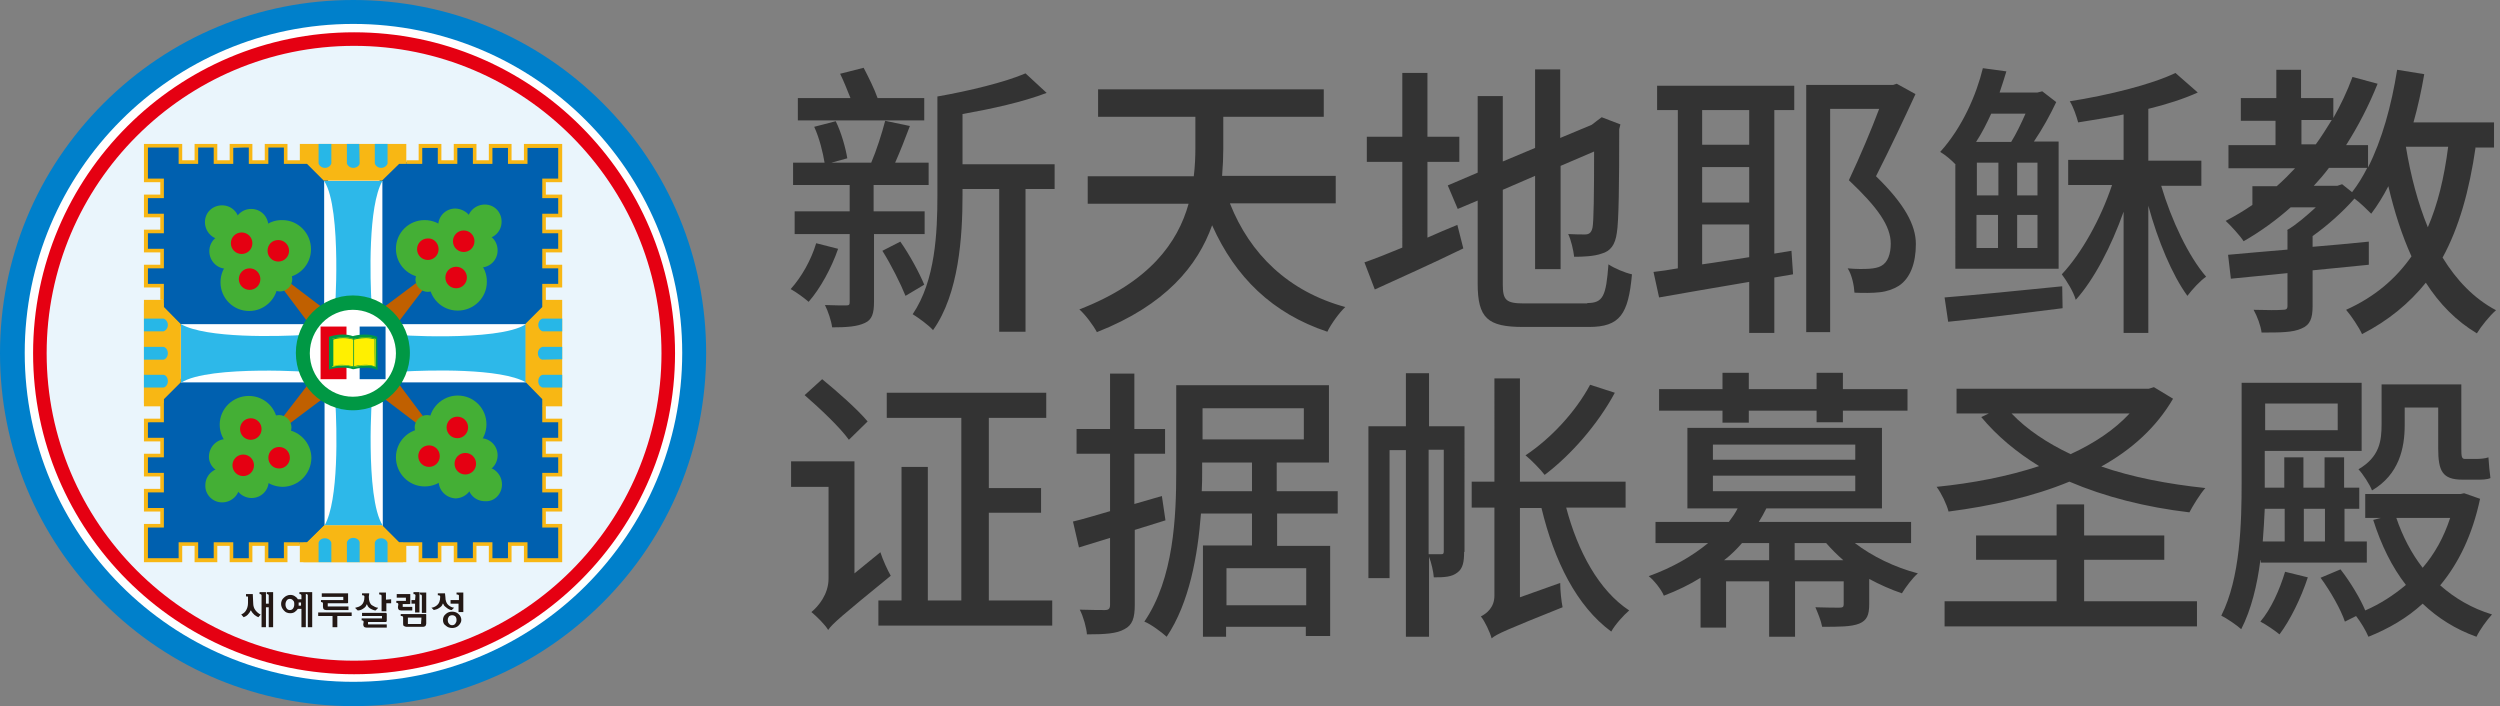 <?xml version="1.0" encoding="utf-8"?>
<!-- Generator: Adobe Illustrator 27.2.0, SVG Export Plug-In . SVG Version: 6.00 Build 0)  -->
<svg version="1.1" xmlns="http://www.w3.org/2000/svg" xmlns:xlink="http://www.w3.org/1999/xlink" x="0px" y="0px"
	 viewBox="0 0 627 177.1" style="enable-background:new 0 0 627 177.1;" xml:space="preserve">
<rect x="0" y="0" width="627" height="177.1" fill="#808080" stroke="none"/>
<style type="text/css">
	.st0{fill:#FFFFFF;}
	.st1{fill:#0080CB;}
	.st2{fill:#EAF5FC;}
	.st3{fill:#E50012;}
	.st4{fill:#0060AF;}
	.st5{fill:#C06000;}
	.st6{fill:#44AF35;}
	.st7{fill:#2DB8E9;}
	.st8{fill:#F8B714;}
	.st9{fill:#27B7E7;}
	.st10{fill:#009844;}
	.st11{fill:#FFF000;}
	.st12{fill:#231815;}
	.st13{fill:#333333;}
</style>
<g id="_이어_2">
	<g id="_이어_1-2">
		<g>
			<g>
				<g>
					<g>
						<path class="st0" d="M172.7,88.6c0,46.5-37.7,84.1-84.1,84.1S4.4,135,4.4,88.6S42.1,4.4,88.6,4.4S172.7,42.1,172.7,88.6
							L172.7,88.6z"/>
						<path class="st1" d="M88.6,177.1c-23.7,0-45.9-9.2-62.6-25.9C9.2,134.4,0,112.2,0,88.6s9.2-45.9,25.9-62.6
							C42.7,9.2,64.9,0,88.6,0s45.9,9.2,62.6,25.9c16.7,16.7,25.9,39,25.9,62.6s-9.2,45.9-25.9,62.6
							C134.4,167.9,112.2,177.1,88.6,177.1z M88.6,8.8c-44,0-79.7,35.8-79.7,79.7s35.8,79.7,79.7,79.7s79.7-35.8,79.7-79.7
							S132.5,8.8,88.6,8.8z"/>
					</g>
					<path class="st0" d="M171.1,88.5c0,45.6-36.9,82.5-82.5,82.5S6.2,134,6.2,88.5S43.1,6,88.6,6S171.1,42.9,171.1,88.5z"/>
					<g>
						<path class="st2" d="M167.5,88.6c0,43.5-35.3,78.8-78.8,78.8S10,132.1,10,88.6S45.2,9.8,88.8,9.8S167.5,45,167.5,88.6
							L167.5,88.6z"/>
						<path class="st3" d="M88.8,169.1c-44.4,0-80.5-36.1-80.5-80.5S44.4,8.1,88.8,8.1s80.5,36.1,80.5,80.5S133.1,169.1,88.8,169.1
							L88.8,169.1z M88.8,11.5c-42.5,0-77.1,34.6-77.1,77.1s34.6,77.1,77.1,77.1s77.1-34.6,77.1-77.1S131.3,11.5,88.8,11.5z"/>
					</g>
				</g>
				<g>
					<g>
						<polygon class="st4" points="140.2,140.3 140.2,131.8 136.4,131.8 136.4,128 140.4,128 140.4,123.1 136.4,123.1 136.4,119 
							140.4,119 140.4,114.1 136.2,114.1 136.2,110.2 140.4,110.2 140.4,105.5 136.2,105.5 136.2,99.6 131.8,95.2 100.3,95.2 
							94.7,100.8 94.7,132.1 100.1,136.5 105.4,136.5 105.7,140.3 110.2,140.3 110.2,136.3 114.2,136.5 114.2,140.4 118.9,140.1 
							119.1,136.5 123,136.5 123,140.4 127.7,140.3 127.7,136.5 131.8,136.5 132,140.4 						"/>
						<polygon class="st4" points="36.7,140.5 45.3,140.5 45.3,136.6 49,136.6 49,140.6 53.9,140.6 53.9,136.6 58,136.6 58,140.6 
							62.9,140.6 62.9,136.4 66.8,136.4 66.8,140.6 71.5,140.6 71.5,136.5 77.4,136.5 81.9,132 81.9,100.6 76.3,95 45,95 
							40.6,100.3 40.6,105.6 36.8,105.9 36.8,110.4 40.8,110.4 40.6,114.4 36.7,114.4 36.9,119.1 40.6,119.3 40.6,123.2 36.7,123.2 
							36.7,127.9 40.6,127.9 40.6,132 36.7,132.2 						"/>
					</g>
					<g>
						<polygon class="st4" points="36.8,36.8 36.8,45.3 40.7,45.3 40.7,49.1 36.7,49.1 36.7,54 40.7,54 40.7,58.1 36.7,58.1 
							36.7,63 40.9,63 40.9,66.8 36.7,66.8 36.7,71.6 40.9,71.6 40.9,77.4 45.3,81.9 76.8,81.9 82.3,76.3 82.3,45 77,40.6 
							71.7,40.6 71.4,36.8 66.9,36.8 66.9,40.8 62.9,40.6 62.9,36.8 58.2,37 58,40.6 54.1,40.6 54.1,36.8 49.4,36.8 49.4,40.6 
							45.3,40.6 45.1,36.7 						"/>
						<polygon class="st4" points="140.4,36.6 131.8,36.6 131.8,40.5 128,40.5 128,36.4 123.2,36.4 123.2,40.5 119,40.5 119,36.4 
							114.2,36.4 114.2,40.7 110.3,40.7 110.3,36.4 105.6,36.4 105.6,40.6 99.7,40.6 95.2,45.1 95.2,76.5 100.8,82.1 132.1,82.1 
							136.5,76.8 136.5,71.4 140.3,71.2 140.3,66.6 136.3,66.6 136.5,62.7 140.4,62.7 140.2,58 136.5,57.8 136.5,53.9 140.4,53.9 
							140.4,49.2 136.5,49.2 136.5,45.1 140.4,44.9 						"/>
					</g>
					<g>
						<g>
							<polygon class="st5" points="70.9,72.4 77.2,80.8 80.8,77.1 72.5,70.8 							"/>
							<g>
								<path class="st6" d="M51.4,55.7c0,2.4,1.9,4.4,4.3,4.4s4.3-1.9,4.3-4.3c0-2.4-1.9-4.3-4.3-4.3S51.4,53.3,51.4,55.7z"/>
								<path class="st6" d="M58.7,56.7c0,2.4,1.9,4.3,4.3,4.3s4.3-2,4.3-4.3c0-2.4-1.9-4.3-4.3-4.3S58.7,54.3,58.7,56.7z"/>
								<path class="st6" d="M56.7,61.3c0,2.4,1.9,4.4,4.3,4.4c2.4,0,4.3-1.9,4.3-4.3c0-2.4-1.9-4.3-4.3-4.3S56.7,58.9,56.7,61.3
									L56.7,61.3z"/>
								<path class="st6" d="M52.5,63c0,2.4,1.9,4.4,4.3,4.4c2.4,0,4.3-1.9,4.3-4.3c0-2.4-1.9-4.4-4.3-4.4
									C54.4,58.7,52.5,60.6,52.5,63L52.5,63z"/>
								<path class="st6" d="M63.6,62.4c0,4,3.2,7.2,7.2,7.3c4,0,7.2-3.2,7.2-7.2c0-4-3.2-7.3-7.2-7.3
									C66.8,55.1,63.6,58.4,63.6,62.4z"/>
								<path class="st6" d="M55.3,70.8c0,4,3.2,7.2,7.2,7.2c3.9,0,7.2-3.2,7.2-7.2s-3.2-7.3-7.2-7.3C58.5,63.6,55.3,66.8,55.3,70.8
									L55.3,70.8z"/>
								<path class="st3" d="M57.9,61c0,1.5,1.2,2.7,2.7,2.7c1.5,0,2.7-1.2,2.7-2.7s-1.2-2.7-2.7-2.7C59.1,58.3,57.9,59.5,57.9,61
									L57.9,61z"/>
								<path class="st3" d="M59.9,70c0,1.5,1.2,2.7,2.7,2.7c1.5,0,2.7-1.2,2.7-2.7c0-1.5-1.2-2.7-2.7-2.7
									C61.1,67.3,59.9,68.5,59.9,70z"/>
								<path class="st3" d="M67.1,62.9c0,1.5,1.2,2.7,2.7,2.7c1.5,0,2.7-1.2,2.7-2.7c0-1.5-1.2-2.7-2.7-2.7
									C68.2,60.2,67.1,61.4,67.1,62.9L67.1,62.9z"/>
							</g>
							<path class="st6" d="M73.3,70c0,1.7-1.4,3.1-3.1,3.1s-3.1-1.4-3.1-3.1s1.4-3.1,3.1-3.1S73.3,68.3,73.3,70z"/>
						</g>
						<g>
							<polygon class="st5" points="72.4,106.4 80.8,100.1 77.2,96.5 70.8,104.8 							"/>
							<g>
								<path class="st6" d="M55.7,126c2.4,0,4.4-1.9,4.4-4.3c0-2.4-1.9-4.3-4.3-4.3s-4.3,1.9-4.3,4.3C51.4,124,53.3,126,55.7,126
									L55.7,126z"/>
								<path class="st6" d="M56.7,118.7c2.4,0,4.3-1.9,4.4-4.3c0-2.4-2-4.3-4.3-4.3c-2.4,0-4.3,1.9-4.4,4.3
									C52.3,116.7,54.3,118.7,56.7,118.7z"/>
								<path class="st6" d="M61.3,120.6c2.4,0,4.4-1.9,4.4-4.3c0-2.4-1.9-4.3-4.3-4.3c-2.4,0-4.3,1.9-4.3,4.3
									C57,118.7,58.9,120.6,61.3,120.6z"/>
								<path class="st6" d="M63.1,124.9c2.4,0,4.3-1.9,4.3-4.3c0-2.4-1.9-4.3-4.3-4.3s-4.3,1.9-4.4,4.3
									C58.7,122.9,60.7,124.9,63.1,124.9L63.1,124.9z"/>
								<path class="st6" d="M62.4,113.7c4,0,7.2-3.2,7.2-7.2s-3.2-7.2-7.2-7.2c-4,0-7.3,3.2-7.3,7.2S58.4,113.7,62.4,113.7z"/>
								<path class="st6" d="M70.8,122.1c4,0,7.2-3.2,7.3-7.2c0-3.9-3.2-7.2-7.2-7.2c-4,0-7.3,3.2-7.3,7.2
									C63.6,118.8,66.8,122,70.8,122.1L70.8,122.1z"/>
								<path class="st3" d="M61,119.4c1.5,0,2.7-1.2,2.7-2.7s-1.2-2.7-2.7-2.7s-2.7,1.2-2.7,2.7C58.3,118.2,59.5,119.4,61,119.4
									L61,119.4z"/>
								<path class="st3" d="M70,117.5c1.5,0,2.7-1.2,2.7-2.7c0-1.5-1.2-2.7-2.7-2.7c-1.5,0-2.7,1.2-2.7,2.7S68.5,117.5,70,117.5z"
									/>
								<path class="st3" d="M62.9,110.3c1.5,0,2.7-1.2,2.7-2.7c0-1.5-1.2-2.7-2.7-2.7c-1.5,0-2.7,1.2-2.7,2.7
									S61.4,110.3,62.9,110.3z"/>
							</g>
							<path class="st6" d="M70,104.1c1.7,0,3.1,1.4,3.1,3.1s-1.4,3.1-3.1,3.1s-3.1-1.4-3.1-3.1S68.3,104.1,70,104.1z"/>
						</g>
					</g>
					<g>
						<g>
							<polygon class="st5" points="106.4,104.8 100.1,96.4 96.5,100.1 104.8,106.4 							"/>
							<g>
								<path class="st6" d="M125.9,121.5c0-2.4-1.9-4.4-4.3-4.4c-2.4,0-4.3,1.9-4.3,4.3c0,2.4,1.9,4.3,4.3,4.3
									C124,125.9,125.9,123.9,125.9,121.5z"/>
								<path class="st6" d="M118.6,120.6c0-2.4-1.9-4.3-4.3-4.3c-2.4,0-4.3,1.9-4.3,4.3c0,2.4,1.9,4.3,4.3,4.4
									C116.7,124.9,118.6,123,118.6,120.6L118.6,120.6z"/>
								<path class="st6" d="M120.6,115.9c0-2.4-1.9-4.4-4.3-4.4c-2.4,0-4.3,1.9-4.3,4.3c0,2.4,1.9,4.3,4.3,4.4
									C118.7,120.3,120.6,118.3,120.6,115.9z"/>
								<path class="st6" d="M124.8,114.2c0-2.4-1.9-4.3-4.3-4.3c-2.4,0-4.3,1.9-4.3,4.3s1.9,4.3,4.3,4.4
									C122.9,118.5,124.8,116.6,124.8,114.2z"/>
								<path class="st6" d="M113.7,114.8c0-4-3.2-7.2-7.2-7.3c-4,0-7.2,3.2-7.2,7.2c0,4,3.2,7.3,7.2,7.3S113.7,118.9,113.7,114.8
									L113.7,114.8z"/>
								<path class="st6" d="M122,106.4c0-4-3.2-7.2-7.2-7.2c-3.9,0-7.2,3.2-7.2,7.2c0,4,3.2,7.3,7.2,7.3
									C118.8,113.6,122,110.4,122,106.4z"/>
								<path class="st3" d="M119.4,116.3c0-1.5-1.2-2.7-2.7-2.7c-1.5,0-2.7,1.2-2.7,2.7c0,1.5,1.2,2.7,2.7,2.7
									C118.2,119,119.4,117.8,119.4,116.3z"/>
								<path class="st3" d="M117.4,107.2c0-1.5-1.2-2.7-2.7-2.7s-2.7,1.2-2.7,2.7c0,1.5,1.2,2.7,2.7,2.7S117.4,108.7,117.4,107.2
									L117.4,107.2z"/>
								<path class="st3" d="M110.3,114.4c0-1.5-1.2-2.7-2.7-2.7c-1.5,0-2.7,1.2-2.7,2.7c0,1.5,1.2,2.7,2.7,2.7
									C109.1,117.1,110.3,115.9,110.3,114.4L110.3,114.4z"/>
							</g>
							<path class="st6" d="M104,107.2c0-1.7,1.4-3.1,3.1-3.1s3.1,1.4,3.1,3.1s-1.4,3.1-3.1,3.1S104,108.9,104,107.2z"/>
						</g>
						<g>
							<polygon class="st5" points="104.6,70.8 96.2,77.1 99.9,80.8 106.2,72.5 							"/>
							<g>
								<path class="st6" d="M121.6,51.3c-2.4,0-4.4,1.9-4.4,4.3s1.9,4.3,4.3,4.3c2.4,0,4.3-1.9,4.3-4.3S124,51.3,121.6,51.3
									L121.6,51.3z"/>
								<path class="st6" d="M120.6,58.5c-2.4,0-4.3,1.9-4.4,4.3c0,2.4,1.9,4.3,4.3,4.3s4.3-1.9,4.3-4.3S123,58.5,120.6,58.5z"/>
								<path class="st6" d="M116,56.6c-2.4,0-4.3,1.9-4.3,4.3c0,2.4,1.9,4.3,4.3,4.3s4.3-1.9,4.4-4.3
									C120.4,58.5,118.4,56.6,116,56.6z"/>
								<path class="st6" d="M114.2,52.3c-2.4,0-4.3,1.9-4.3,4.3c0,2.4,1.9,4.3,4.3,4.3s4.4-1.9,4.4-4.3
									C118.6,54.3,116.7,52.4,114.2,52.3L114.2,52.3z"/>
								<path class="st6" d="M114.9,63.5c-4,0-7.2,3.2-7.3,7.2c0,4,3.2,7.2,7.2,7.2c4,0,7.3-3.2,7.3-7.2
									C122.2,66.7,118.9,63.5,114.9,63.5z"/>
								<path class="st6" d="M106.5,55.2c-4,0-7.2,3.2-7.2,7.2c0,4,3.2,7.2,7.2,7.2c4,0,7.3-3.2,7.3-7.2
									C113.7,58.4,110.5,55.2,106.5,55.2L106.5,55.2z"/>
								<path class="st3" d="M116.3,57.8c-1.5,0-2.7,1.2-2.7,2.7c0,1.5,1.2,2.7,2.7,2.7c1.5,0,2.7-1.2,2.7-2.7
									C119,59,117.8,57.8,116.3,57.8L116.3,57.8z"/>
								<path class="st3" d="M107.3,59.8c-1.5,0-2.7,1.2-2.7,2.7s1.2,2.7,2.7,2.7s2.7-1.2,2.7-2.7S108.8,59.7,107.3,59.8L107.3,59.8
									z"/>
								<path class="st3" d="M114.4,66.9c-1.5,0-2.7,1.2-2.7,2.7c0,1.5,1.2,2.7,2.7,2.7s2.7-1.2,2.7-2.7
									C117.1,68.1,115.9,66.9,114.4,66.9L114.4,66.9z"/>
							</g>
							<path class="st6" d="M107.3,73.2c-1.7,0-3.1-1.4-3.1-3.1s1.4-3.1,3.1-3.1s3.1,1.4,3.1,3.1S109,73.2,107.3,73.2z"/>
						</g>
					</g>
					<g>
						<g>
							<rect x="45.4" y="81.3" class="st0" width="31.1" height="14.6"/>
							<path class="st7" d="M45.4,81.3c6.3,3.6,24.4,3.1,31.1,2.7v9.3c4,0.1-24.2-1.9-31.1,2.7"/>
						</g>
						<g>
							<rect x="100.8" y="81.3" class="st0" width="31.1" height="14.6"/>
							<path class="st7" d="M131.9,95.9c-6.3-3.6-24.3-3.1-31.1-2.7V84c-4-0.1,24.2,1.9,31.1-2.7"/>
						</g>
					</g>
					<g>
						<g>
							<rect x="81.3" y="45.4" class="st0" width="14.6" height="31.1"/>
							<path class="st7" d="M95.9,45.4c-3.6,6.3-3.1,24.4-2.7,31.1H84c-0.1,4,1.9-24.2-2.7-31.1"/>
						</g>
						<g>
							<rect x="81.4" y="100.8" class="st0" width="14.6" height="31.1"/>
							<path class="st7" d="M81.4,131.8c3.6-6.3,3.1-24.3,2.7-31.1h9.2c0.1-4-1.9,24.2,2.7,31.1"/>
						</g>
					</g>
					<g>
						<g>
							<g>
								<polygon class="st8" points="75.2,36.1 75.2,40.2 72.1,40.2 72.1,36.1 66.4,36.1 66.4,40.2 63.3,40.2 63.3,36.1 57.6,36.1 
									57.6,40.2 54.5,40.2 54.5,36.1 48.8,36.1 48.8,40.2 45.7,40.2 45.7,36.1 36.1,36.1 36.1,45.7 40.2,45.7 40.2,48.8 
									36.1,48.8 36.1,54.5 40.2,54.5 40.2,57.6 36.1,57.6 36.1,63.3 40.2,63.3 40.2,66.4 36.1,66.4 36.1,72.1 40.2,72.1 
									40.2,75.2 41.1,75.2 41.1,71.2 37.1,71.2 37.1,67.3 41.1,67.3 41.1,62.4 37.1,62.4 37.1,58.5 41.1,58.5 41.1,53.6 
									37.1,53.6 37.1,49.7 41.1,49.7 41.1,44.8 37.1,44.8 37.1,37 44.8,37 44.8,41.1 49.7,41.1 49.7,37 53.6,37 53.6,41.1 
									58.5,41.1 58.5,37 62.4,37 62.4,41.1 67.3,41.1 67.3,37 71.2,37 71.2,41.1 77,41.1 81.2,45.3 95.8,45.3 100.1,41.1 
									101.9,41.1 101.9,36.1 								"/>
								<path class="st9" d="M83.1,36.1h-3.2V41l0,0c0.2,0.6,0.8,1.1,1.6,1.1s1.4-0.5,1.6-1.1L83.1,36.1z"/>
								<path class="st9" d="M90.1,36.1H87V41l0,0c0.2,0.6,0.8,1.1,1.6,1.1s1.5-0.5,1.6-1.1l0,0L90.1,36.1L90.1,36.1z"/>
								<path class="st9" d="M97.2,41v-4.9H94V41c0.2,0.6,0.8,1.1,1.6,1.1S97,41.6,97.2,41L97.2,41z"/>
							</g>
							<g>
								<polygon class="st8" points="141,45.7 141,36.1 131.4,36.1 131.4,40.2 128.3,40.2 128.3,36.1 122.6,36.1 122.6,40.2 
									119.5,40.2 119.5,36.1 113.8,36.1 113.8,40.2 110.7,40.2 110.7,36.1 105,36.1 105,40.2 101.9,40.2 101.9,41.1 105.9,41.1 
									105.9,37.1 109.8,37.1 109.8,41.1 114.7,41.1 114.7,37.1 118.6,37.1 118.6,41.1 123.5,41.1 123.5,37.1 127.4,37.1 
									127.4,41.1 132.3,41.1 132.3,37.1 140,37.1 140,44.8 136,44.8 136,49.7 140,49.7 140,53.6 136,53.6 136,58.5 140,58.5 
									140,62.4 136,62.4 136,67.3 140,67.3 140,71.2 136,71.2 136,77 131.8,81.2 131.8,95.8 136,100.1 136,101.9 141,101.9 
									141,75.2 136.9,75.2 136.9,72.1 141,72.1 141,66.4 136.9,66.4 136.9,63.3 141,63.3 141,57.6 136.9,57.6 136.9,54.5 
									141,54.5 141,48.8 136.9,48.8 136.9,45.7 								"/>
								<path class="st9" d="M141,83.1v-3.2h-4.9c-0.6,0.1-1.1,0.8-1.1,1.6s0.5,1.4,1.1,1.6L141,83.1L141,83.1z"/>
								<path class="st9" d="M141,90.1V87H136c-0.6,0.2-1.1,0.8-1.1,1.6s0.5,1.5,1.1,1.6L141,90.1L141,90.1z"/>
								<path class="st9" d="M136.1,97.2h4.9V94h-4.9l0,0c-0.6,0.1-1.1,0.8-1.1,1.6S135.4,97,136.1,97.2L136.1,97.2L136.1,97.2z"/>
							</g>
							<polygon class="st8" points="136.9,101.8 136,101.8 136,105.9 140,105.9 140,109.8 136,109.8 136,114.7 140,114.7 140,118.6 
								136,118.6 136,123.5 140,123.5 140,127.4 136,127.4 136,132.3 140,132.3 140,140 132.3,140 132.3,136 127.4,136 127.4,140 
								123.5,140 123.5,136 118.6,136 118.6,140 114.7,140 114.7,136 109.8,136 109.8,140 105.9,140 105.9,136 100.1,136 
								95.9,131.8 81.3,131.8 77,136 75.2,136 75.2,141 101.9,141 101.9,136.9 105,136.9 105,141 110.7,141 110.7,136.9 
								113.8,136.9 113.8,141 119.5,141 119.5,136.9 122.6,136.9 122.6,141 128.3,141 128.3,136.9 131.4,136.9 131.4,141 141,141 
								141,131.4 136.9,131.4 136.9,128.3 141,128.3 141,122.6 136.9,122.6 136.9,119.5 141,119.5 141,113.8 136.9,113.8 
								136.9,110.7 141,110.7 141,105 136.9,105 							"/>
							<g>
								<polygon class="st8" points="79.9,141 79.9,136.1 83.1,136.1 83.1,141 87,141 87,136.1 90.1,136.1 90.1,141 94,141 
									94,136.1 97.2,136.1 97.2,141 101.1,141 101.1,136.1 100.1,136.1 95.8,131.8 81.3,131.8 77,136.1 76.1,136.1 76.1,141 
																	"/>
								<path class="st9" d="M94,141h3.2v-4.9l0,0c-0.2-0.6-0.8-1.1-1.6-1.1s-1.4,0.4-1.6,1.1C94,136.1,94,141,94,141z"/>
								<path class="st9" d="M87,141h3.2V136l0,0c-0.1-0.6-0.8-1.1-1.6-1.1s-1.4,0.5-1.6,1.1l0,0L87,141L87,141z"/>
								<path class="st9" d="M79.9,136.1v4.9h3.2v-4.9c-0.2-0.6-0.8-1.1-1.6-1.1S80.1,135.4,79.9,136.1L79.9,136.1L79.9,136.1z"/>
							</g>
							<polygon class="st8" points="75.2,136.9 75.2,136 71.2,136 71.2,140 67.3,140 67.3,136 62.4,136 62.4,140 58.5,140 58.5,136 
								53.6,136 53.6,140 49.7,140 49.7,136 44.8,136 44.8,140 37.1,140 37.1,132.3 41.1,132.3 41.1,127.4 37.1,127.4 37.1,123.5 
								41.1,123.5 41.1,118.6 37.1,118.6 37.1,114.7 41.1,114.7 41.1,109.8 37.1,109.8 37.1,105.9 41.1,105.9 41.1,100.1 45.3,95.9 
								45.3,81.3 41.1,77 41.1,75.2 36.1,75.2 36.1,101.9 40.2,101.9 40.2,105 36.1,105 36.1,110.7 40.2,110.7 40.2,113.8 
								36.1,113.8 36.1,119.5 40.2,119.5 40.2,122.6 36.1,122.6 36.1,128.3 40.2,128.3 40.2,131.4 36.1,131.4 36.1,141 45.7,141 
								45.7,136.9 48.8,136.9 48.8,141 54.5,141 54.5,136.9 57.6,136.9 57.6,141 63.3,141 63.3,136.9 66.4,136.9 66.4,141 72.1,141 
								72.1,136.9 							"/>
							<g>
								<polygon class="st8" points="36.1,79.9 41,79.9 41,83.1 36.1,83.1 36.1,87 41,87 41,90.1 36.1,90.1 36.1,94 41,94 41,97.2 
									36.1,97.2 36.1,101.1 41,101.1 41,100.1 45.3,95.8 45.3,81.3 41,77 41,76.1 36.1,76.1 								"/>
								<path class="st9" d="M36.1,94v3.2H41c0.6-0.1,1.1-0.8,1.1-1.6S41.7,94.1,41,94L36.1,94L36.1,94z"/>
								<path class="st9" d="M36.1,87v3.2h4.9c0.6-0.1,1.1-0.8,1.1-1.6S41.6,87.1,41,87L36.1,87L36.1,87z"/>
								<path class="st9" d="M41,79.9h-4.9v3.2H41c0.6-0.2,1.1-0.8,1.1-1.6S41.6,80.1,41,79.9L41,79.9z"/>
							</g>
						</g>
						<g>
							<g>
								<path class="st0" d="M88.5,101.2c6.9,0,12.5-5.7,12.5-12.6s-5.6-12.6-12.5-12.6S76,81.6,76,88.5S81.6,101.2,88.5,101.2z"/>
								<path class="st10" d="M88.5,102.9c-7.9,0-14.3-6.4-14.3-14.4s6.4-14.4,14.3-14.4s14.3,6.4,14.3,14.4S96.4,102.9,88.5,102.9z
									 M88.5,77.7c-5.9,0-10.8,4.9-10.8,10.9s4.8,10.9,10.8,10.9s10.8-4.9,10.8-10.9S94.5,77.7,88.5,77.7z"/>
							</g>
							<rect x="80.4" y="81.9" class="st3" width="6.5" height="13.2"/>
							<rect x="90.2" y="81.9" class="st4" width="6.5" height="13.2"/>
							<g>
								<g>
									<path class="st11" d="M94.4,92.4c-2.6-1.1-5.8,0-5.8,0c-2.9-0.9-5.8,0-5.8,0v-7.6c0,0,2.9-1,5.8-0.1c0,0,3.1-1,5.8,0.1
										L94.4,92.4L94.4,92.4z"/>
									<path class="st10" d="M94.7,92.8l-0.4-0.2c-0.8-0.3-1.6-0.4-2.6-0.4c-1.6,0-2.9,0.4-3,0.4l-0.1,0l-0.1,0
										c-0.8-0.3-1.7-0.4-2.7-0.4c-1.7,0-2.9,0.4-2.9,0.4l-0.4,0.1v-8.2l0.2-0.1c0.1,0,1.4-0.5,3.2-0.5c0.9,0,1.8,0.1,2.6,0.4
										c0.3-0.1,1.5-0.4,3-0.4c1.1,0,2.1,0.2,2.9,0.5l0.2,0.1L94.7,92.8L94.7,92.8z M85.9,91.7c1,0,1.9,0.1,2.8,0.4
										c0.3-0.1,1.6-0.4,3.1-0.4c0.9,0,1.7,0.1,2.4,0.3v-7c-0.7-0.3-1.6-0.4-2.5-0.4c-1.6,0-2.9,0.4-2.9,0.4l-0.1,0l-0.1,0
										c-0.8-0.3-1.6-0.4-2.5-0.4c-1.3,0-2.4,0.3-2.8,0.4v7C83.7,91.9,84.7,91.7,85.9,91.7L85.9,91.7z"/>
								</g>
								<g>
									<path class="st11" d="M94,91.9C91.3,91,88.6,92,88.6,92c-3-0.9-5.3-0.1-5.3-0.1v-6.8c0,0,2.2-0.9,5.3,0
										c0,0,2.8-0.9,5.3-0.1L94,91.9z"/>
									<path class="st10" d="M88.6,92.1L88.6,92.1c-1-0.3-2-0.5-3-0.5c-1.4,0-2.3,0.3-2.3,0.3l-0.1,0V85l0.1,0c0,0,1-0.4,2.5-0.4
										c0.9,0,1.8,0.1,2.8,0.4c0.2-0.1,1.5-0.4,3-0.4c0.8,0,1.6,0.1,2.3,0.3l0.1,0l0.1,7.1L94,92c-0.8-0.2-1.6-0.4-2.5-0.4
										C89.9,91.6,88.7,92.1,88.6,92.1L88.6,92.1L88.6,92.1z M85.7,91.5c1,0,2,0.2,3,0.4c0.2-0.1,1.4-0.4,2.9-0.4
										c0.8,0,1.7,0.1,2.4,0.4l-0.1-6.8c-0.7-0.2-1.4-0.3-2.2-0.3c-1.6,0-2.9,0.4-3,0.4h0c-0.9-0.3-1.8-0.4-2.7-0.4
										c-1.3,0-2.2,0.3-2.4,0.4v6.7C83.7,91.7,84.5,91.5,85.7,91.5L85.7,91.5z"/>
								</g>
								<rect x="88.6" y="85.1" class="st10" width="0.2" height="6.9"/>
							</g>
						</g>
					</g>
				</g>
			</g>
			<g>
				<path class="st12" d="M63.5,151.2c0,0.8,0.2,1.4,0.6,1.9s0.8,0.8,1.2,1c0,0,0.1,0,0.1,0c0,0,0,0,0,0l-0.6,0.7
					c-0.3-0.1-0.6-0.3-1-0.6c-0.3-0.3-0.6-0.6-0.8-1c0,0,0-0.1-0.1-0.1c0,0,0,0-0.1,0.1c-0.1,0.3-0.4,0.7-0.7,1
					c-0.3,0.3-0.7,0.5-1,0.6l-0.6-0.7c0,0,0,0,0,0s0,0,0,0c0.5-0.2,0.9-0.5,1.2-1s0.5-1.1,0.5-1.9v-1.2c0-0.1,0-0.2,0-0.3
					s-0.1-0.1-0.2-0.1h-0.3V149h1.7L63.5,151.2L63.5,151.2z M67.4,151.5v-2.1c0-0.1,0-0.2-0.1-0.3c-0.1-0.1-0.2-0.1-0.3-0.1h-0.1
					v-0.5h1.6v8.8h-1.1v-5h-0.7v5h-1.1v-7.9c0-0.1,0-0.2-0.1-0.3c-0.1-0.1-0.2-0.1-0.3-0.1h-0.1v-0.5h1.6v2.9H67.4L67.4,151.5z"/>
				<path class="st12" d="M75.6,150.3v-0.9c0-0.1,0-0.2-0.1-0.3c-0.1-0.1-0.2-0.1-0.3-0.1h-0.1v-0.5h1.6v8.8h-1.1v-4.6h-0.9
					c-0.2,0.3-0.5,0.6-0.8,0.8s-0.7,0.3-1.1,0.3c-0.6,0-1.2-0.2-1.6-0.7c-0.4-0.4-0.7-1-0.7-1.6s0.2-1.2,0.7-1.6
					c0.4-0.4,1-0.7,1.6-0.7c0.4,0,0.8,0.1,1.1,0.3c0.3,0.2,0.6,0.4,0.8,0.8H75.6L75.6,150.3z M73.5,150.6c-0.2-0.3-0.5-0.4-0.8-0.4
					s-0.6,0.1-0.8,0.4c-0.2,0.3-0.3,0.6-0.3,1s0.1,0.7,0.3,1s0.5,0.4,0.8,0.4s0.6-0.1,0.8-0.4c0.2-0.3,0.3-0.6,0.3-1
					S73.8,150.8,73.5,150.6z M74.9,151.1c0,0.1,0,0.1,0,0.2c0,0.1,0,0.1,0,0.2c0,0.1,0,0.1,0,0.2c0,0.1,0,0.1,0,0.2h0.6v-0.8
					L74.9,151.1L74.9,151.1z M77.2,157.3v-7.9c0-0.1,0-0.2-0.1-0.3c-0.1-0.1-0.2-0.1-0.3-0.1h-0.1v-0.5h1.6v8.8H77.2L77.2,157.3z"/>
				<path class="st12" d="M79.8,154.5v-0.9h8.4v0.9h-3.6v2.8h-1.2v-2.8H79.8z M81,151.4c0-0.1,0-0.2-0.1-0.3s-0.2-0.1-0.3-0.1h-0.1
					v-0.5h5.6v-0.8h-5.4v-0.9h6.5c0,0,0.1,0,0.1,0s0,0,0,0.1v2.2c0,0.1,0,0.1,0,0.1c0,0-0.1,0.1-0.2,0.1h-4.9v0.8h5.2v0.9h-5.6
					c-0.3,0-0.5-0.1-0.6-0.2c-0.1-0.1-0.2-0.3-0.2-0.6L81,151.4L81,151.4z"/>
				<path class="st12" d="M92.5,149.7c0,1,0.3,1.8,0.8,2.1s1,0.6,1.4,0.6c0,0,0.1,0,0.1,0c0,0,0,0,0,0.1l-0.6,0.6
					c-0.4,0-0.8-0.2-1.2-0.4s-0.8-0.6-0.9-1c0,0,0-0.1-0.1-0.1s-0.1,0-0.1,0.1c-0.1,0.4-0.4,0.7-0.9,1c-0.4,0.3-0.9,0.4-1.3,0.4
					l-0.6-0.6c0,0,0,0,0-0.1c0,0,0,0,0.1,0c0.4-0.1,0.9-0.2,1.4-0.6c0.5-0.4,0.8-1.1,0.8-2.1v0c0-0.1,0-0.2-0.1-0.3
					c-0.1-0.1-0.2-0.1-0.3-0.1h-0.2v-0.5h1.8L92.5,149.7L92.5,149.7z M91.1,156.6c0,0.3,0.1,0.5,0.2,0.6c0.1,0.1,0.3,0.2,0.6,0.2
					h5.1v-0.8h-4.6c0,0-0.1,0-0.1,0s0,0,0-0.1v-0.5h4.4c0.1,0,0.1,0,0.2-0.1c0,0,0.1-0.1,0.1-0.1v-1.9c0,0,0-0.1-0.1-0.1
					c0,0-0.1-0.1-0.1-0.1h-6v0.8h5v0.6h-5.1v0.5h0.1c0.1,0,0.2,0,0.3,0.1s0.1,0.2,0.1,0.3L91.1,156.6L91.1,156.6z M96.8,150.4v-1.8
					h-1.7v0.5h0.2c0.1,0,0.2,0.1,0.3,0.1c0.1,0.1,0.1,0.2,0.1,0.3v3.8h1.2v-2h1.2v-1L96.8,150.4L96.8,150.4z"/>
				<path class="st12" d="M99.9,151.6c0-0.1,0-0.2-0.1-0.3s-0.2-0.1-0.3-0.1h-0.1v-0.5h2.4v-0.8h-2.3v-0.9h3.3c0,0,0,0,0.1,0
					c0,0,0,0,0,0.1v2.2c0,0,0,0.1,0,0.1c0,0-0.1,0.1-0.2,0.1H101v0.7h2.4v0.9h-2.8c-0.3,0-0.5-0.1-0.6-0.2c-0.1-0.1-0.2-0.3-0.2-0.6
					L99.9,151.6L99.9,151.6z M101.1,154.9c0-0.1,0-0.2-0.1-0.3c-0.1-0.1-0.2-0.1-0.3-0.1h-0.2V154h6.2c0.1,0,0.1,0,0.1,0
					c0,0,0.1,0.1,0.1,0.1v2.3c0,0.2-0.1,0.4-0.2,0.6c-0.2,0.1-0.3,0.2-0.6,0.2h-4.2c-0.2,0-0.4-0.1-0.6-0.2s-0.2-0.4-0.2-0.6
					L101.1,154.9L101.1,154.9z M105.7,154.9h-3.4v1.5c0,0.1,0,0.1,0,0.1c0,0,0.1,0,0.1,0h3.1c0.1,0,0.1,0,0.1,0c0,0,0-0.1,0-0.1
					L105.7,154.9L105.7,154.9z M104.2,149.4c0-0.1,0-0.2-0.1-0.3c-0.1-0.1-0.2-0.1-0.3-0.1h-0.1v-0.5h1.5v5.1h-1.1v-2.2h-0.9v-0.9
					h0.9L104.2,149.4L104.2,149.4z M105.8,153.7v-4.2c0-0.1,0-0.2-0.1-0.3c-0.1-0.1-0.2-0.1-0.3-0.1h-0.1v-0.5h1.6v5.1
					C106.8,153.7,105.8,153.7,105.8,153.7z"/>
				<path class="st12" d="M111.7,149.7c0,1,0.3,1.7,0.8,2.1c0.5,0.4,1,0.6,1.4,0.6c0,0,0,0,0,0c0,0,0,0,0,0l-0.6,0.6
					c-0.4,0-0.8-0.2-1.2-0.5s-0.8-0.6-0.9-1c0,0,0-0.1-0.1-0.1s-0.1,0-0.1,0.1c-0.1,0.4-0.4,0.7-0.9,1c-0.4,0.3-0.9,0.4-1.3,0.5
					l-0.6-0.6c0,0,0,0,0,0c0,0,0,0,0,0c0.4,0,0.9-0.2,1.4-0.6c0.5-0.4,0.8-1.1,0.8-2.1v0c0-0.1,0-0.2-0.1-0.3
					c-0.1-0.1-0.2-0.1-0.3-0.1h-0.2v-0.5h1.8L111.7,149.7L111.7,149.7z M111.1,155.5c0,0.6,0.2,1.1,0.7,1.4c0.4,0.4,1,0.6,1.6,0.6
					s1.2-0.2,1.6-0.6c0.4-0.4,0.7-0.9,0.7-1.4s-0.2-1.1-0.7-1.5c-0.4-0.4-1-0.6-1.6-0.6s-1.2,0.2-1.6,0.6
					C111.3,154.4,111.1,154.9,111.1,155.5z M114.5,155.5c0,0.4-0.1,0.6-0.3,0.9s-0.5,0.4-0.8,0.4s-0.6-0.1-0.8-0.4
					c-0.2-0.2-0.3-0.5-0.3-0.9s0.1-0.6,0.3-0.9c0.2-0.2,0.5-0.3,0.8-0.3s0.6,0.1,0.8,0.3S114.5,155.1,114.5,155.5z M115,150.5h-2
					v0.9h2v2.1h1.2v-4.9h-1.7v0.5h0.2c0.1,0,0.2,0.1,0.3,0.1s0.1,0.2,0.1,0.3V150.5L115,150.5z"/>
			</g>
		</g>
	</g>
</g>
<g id="레이어_4">
	<g>
		<path class="st13" d="M220.8,138.5c0.6,1.9,1.8,4.5,2.6,5.9c-12.5,10.2-14.6,12-15.7,13.6c-0.8-1.4-3-3.5-4.2-4.5
			c1.7-1.4,4.3-4.4,4.3-8.4v-23h-9.4v-6.4h15.9v28.1L220.8,138.5z M212.9,110.3c-2.2-3.1-7.2-7.8-11.1-11.2l4.4-4
			c3.8,3.1,8.9,7.6,11.4,10.6L212.9,110.3z M263.9,150.6v6.3h-43.6v-6.3h5.8v-33.5h6.6v33.5h8.4v-45.8h-18.7v-6.3h40v6.3H248v17.6
			h13.1v6.2H248v22H263.9z"/>
		<path class="st13" d="M284.6,132.9v18.8c0,3.3-0.6,5.1-2.6,6.1c-1.9,1.1-4.8,1.3-9.4,1.3c-0.1-1.6-0.9-4.5-1.8-6.2
			c2.9,0.1,5.6,0.1,6.3,0.1c0.9,0,1.3-0.3,1.3-1.3v-16.8l-7.8,2.4l-1.5-6.5c2.6-0.6,5.8-1.6,9.3-2.6v-14.4h-8.4v-6.2h8.4V93.7h6.1
			v13.9h7.7v6.2h-7.7v12.6l6.9-2l0.9,6.1L284.6,132.9z M320.3,128.9v8h13.3v22.6h-6.1v-2.3h-20v2.5h-5.8v-22.9H314v-8h-12.8
			c-0.8,10.5-2.9,22.4-8.6,30.9c-1.2-1.1-4-3.2-5.6-3.8c7.4-10.8,8-26.4,8-37.7V96.6h38.3V116h-13.1v7.2h15.3v5.6H320.3z M314,123.2
			V116h-12.5v2.2c0,1.6,0,3.2-0.1,5H314z M301.6,102.4v7.8H327v-7.8H301.6z M327.6,142.5h-20v9.3h20V142.5z"/>
		<path class="st13" d="M367.2,138.4c0,2.5-0.3,4.2-1.7,5.2c-1.4,1.1-3.2,1.2-5.9,1.2c-0.1-1.4-0.6-3.6-1.2-5.2v20.1h-5.8v-46.8
			h-4.1V145h-5.3v-38.1h9.4V93.6h5.8v13.3h8.9V138.4z M361.5,139c0.5,0,0.6-0.2,0.6-0.8v-25.4h-3.8V139H361.5z M392.8,127.3
			c2.9,11,8.2,20.8,15.8,25.8c-1.4,1.2-3.5,3.5-4.5,5.3c-8.7-6.4-14.3-17.7-17.5-31h-5.4v22.4l10.1-3.6c0,1.9,0.3,4.7,0.6,6.1
			c-14.2,5.7-16.5,6.7-17.8,7.8c-0.4-1.5-1.7-4.3-2.7-5.5c1.4-0.7,3.4-2.2,3.4-5.2v-22.1h-5.7v-6.5h5.7V94.9h6.4v25.9h26.5v6.5
			H392.8z M405,98.5c-4.3,8-11.1,15.7-17.6,20.6c-0.9-1.2-3.4-3.8-4.8-4.9c6.3-4.2,12.5-10.8,16.2-17.7L405,98.5z"/>
		<path class="st13" d="M465.2,136.2c4.3,3.3,10,6.1,15.8,7.6c-1.3,1.1-3.1,3.5-4,5c-2.7-0.9-5.6-2.2-8.2-3.6v6.3
			c0,2.8-0.6,4.1-2.5,4.9c-2,0.8-5,0.8-9.3,0.8c-0.3-1.6-1.1-3.5-1.7-4.9c2.7,0.1,5.3,0.1,6,0.1c0.9,0,1.1-0.2,1.1-0.9v-5.7h-12.2
			v13.9h-6.5v-13.9h-10.8v11.6h-6.4v-12.5c-2.7,1.7-5.8,3.2-9.2,4.5c-0.6-1.5-2.5-3.9-3.8-4.9c6.1-2.2,11-5.1,14.9-8.3h-13.2v-5.3
			h18.4c0.9-1.2,1.6-2.2,2.2-3.4h-12.6v-20.2h48.8v20.2h-29c-0.6,1.2-1.2,2.3-1.9,3.4h38.2v5.3H465.2z M432,103h-15.9v-5.4H432v-4.1
			h6.6v4.1h17v-4.1h6.6v4.1h16.2v5.4h-16.2v2.9h-6.6V103h-17v3H432V103z M429.6,115.3h35.7v-3.8h-35.7V115.3z M429.6,123.2h35.7
			v-3.9h-35.7V123.2z M443.7,140.5v-4.3h-6.8c-1.3,1.5-2.8,3-4.5,4.3H443.7z M450.1,140.5h12.2c-1.6-1.4-3-2.8-4.3-4.3h-7.9V140.5z"
			/>
		<path class="st13" d="M545,100c-4.2,7.2-10.4,12.8-18,17c7.8,2.7,16.7,4.4,26.1,5.4c-1.4,1.6-3.1,4.4-4,6.1
			c-11-1.3-21.2-3.9-30.1-7.7c-9.2,3.8-19.6,6.1-30.3,7.5c-0.5-1.9-1.8-4.6-3-6.2c9-0.9,17.8-2.6,25.7-5.2
			c-5.7-3.5-10.6-7.6-14.5-12.3l1.9-0.9h-8.1v-6.2h48.2l1.3-0.4L545,100z M522.7,150.8h28.3v6.3h-63.3v-6.3h28.1v-10.4h-20.2v-6.1
			h20.2v-7.8h6.9v7.8h20.1v6.1h-20.1V150.8z M504.5,103.7c3.8,4,8.9,7.4,14.8,10.2c5.9-2.7,11-6.1,14.8-10.2H504.5z"/>
		<path class="st13" d="M566.9,140.5c-0.8,6.3-2.3,12.4-4.8,17.3c-1.1-1-3.6-2.7-5-3.4c4.8-9.5,5.1-23.3,5.1-33.5V96h30.1v17.1
			h-24.3v7.7v1.5h4.9v-7.6h4.8v7.6h5.3v-7.6h4.9v7.6h3.8v5.3H588v8.2h5.6v5.3h-26.6V140.5z M578.8,144.8c-1.7,5.2-4.4,10.7-7.1,14.3
			c-1.1-0.9-3.4-2.5-4.8-3.2c2.7-3.2,4.8-7.9,6.2-12.5L578.8,144.8z M568,127.6c-0.1,2.6-0.3,5.4-0.5,8.2h5.5v-8.2H568z
			 M568.1,101.2v6.7h18.2v-6.7H568.1z M577.8,127.6v8.2h5.3v-8.2H577.8z M622,125.1c-1.9,9-5.4,16.2-10,21.7c3.6,3.2,8,5.8,13,7.3
			c-1.3,1.4-3.1,3.9-3.9,5.6c-5.3-1.9-9.7-4.7-13.5-8.3c-3.9,3.6-8.6,6.3-13.6,8.3c-0.6-1.5-2-3.8-3.1-5.2l-2.8,1.4
			c-1-3-3.6-7.6-6.1-11l5-2.1c2.5,3.2,5,7.4,6.2,10.3c3.7-1.6,7.1-3.8,10.2-6.4c-3.5-4.5-6.2-10-8.2-16.3l1.9-0.5h-3.9v-6h23.9
			l0.9-0.2L622,125.1z M603.1,106.6c0,5.8-1.4,12.4-8.2,16.4c-0.5-1.4-2.4-4.3-3.4-5.3c5.3-3.1,5.8-7.1,5.8-11.3v-10h20v16.2
			c0,1.9,0.1,2.5,0.9,2.5h2.9c0.9,0,2.2-0.1,3-0.4c0.1,1.6,0.3,3.8,0.5,5.2c-0.9,0.4-2.2,0.4-3.4,0.4h-3.6c-5.1,0-6.1-2.2-6.1-7.9
			v-10.2h-8.4V106.6z M601,129.9c1.6,4.7,3.8,8.9,6.6,12.5c3-3.5,5.3-7.6,6.9-12.5H601z"/>
	</g>
	<g>
		<path class="st13" d="M210.2,62.4c-1.7,4.9-4.5,10-7.4,13.3c-1-0.9-3.2-2.5-4.5-3.2c2.7-3,5.1-7.2,6.4-11.5L210.2,62.4z
			 M219.2,58.6v17.1c0,2.9-0.5,4.5-2.3,5.3c-1.9,0.9-4.5,1.1-8.2,1.1c-0.2-1.6-1-4-1.8-5.6c2.3,0.1,4.5,0.1,5.3,0.1s0.9-0.2,0.9-0.9
			v-17h-13.8v-5.7h13.8v-6.6h-14.2v-5.6h7.9c-0.4-2.5-1.3-6.2-2.6-9l5.4-1.4c1.4,2.8,2.5,6.8,2.9,9.3l-4,1.1h10
			c1.3-3,2.7-7.4,3.5-10.5l6.2,1.3c-1.2,3.2-2.5,6.5-3.7,9.2h8.4v5.6h-13.8v6.6h12.8v5.7H219.2z M231.8,30.2h-31.7v-5.6h13.2
			c-0.8-2-1.7-4.3-2.6-6.1l5.9-1.5c1.2,2.3,2.7,5.3,3.5,7.6h11.7V30.2z M225.8,60.6c2.4,3.4,4.8,7.9,6,10.8l-4.7,2.8
			c-1.2-3-3.6-7.8-5.8-11.3L225.8,60.6z M264.5,47.4h-7.3v35.8h-6.6V47.4h-9.2V49c0,10.3-0.9,24.7-7.4,33.8c-1-1.2-3.8-3.2-5.1-4
			c5.7-8.4,6.2-20.5,6.2-29.8V24.2c8-1.4,17-3.6,22.1-5.8l5.3,4.9c-6,2.3-13.8,4-21.1,5.3v12.6h23.1V47.4z"/>
		<path class="st13" d="M308.5,51.1c5,12.6,14.6,22,28.9,25.9c-1.5,1.4-3.6,4.3-4.5,6.2c-13.8-4.6-23.1-13.7-28.9-26.7
			c-3.6,10.1-11.6,20-28.9,26.8c-0.9-1.7-2.9-4.4-4.4-5.7c17.6-6.8,24.7-16.8,27.4-26.5h-25.3v-6.9h26.6c0.3-2.5,0.4-4.8,0.4-7v-7.9
			h-24.4v-6.9h56.6v6.9h-25.2v7.9c0,2.2-0.1,4.5-0.3,6.9h28.5v6.9H308.5z"/>
		<path class="st13" d="M358,59.6c2.5-1.1,5-2.2,7.5-3.2l1.5,5.9c-7.6,3.7-15.8,7.4-22.2,10.3l-2.6-6.8c2.6-0.9,5.9-2.2,9.5-3.7
			V40.6h-8.9v-6.3h8.9v-16h6.3v16h8v6.3h-8V59.6z M398.1,76c4,0,4.7-1.8,5.3-9.7c1.5,1,4.1,2.1,5.9,2.5c-0.9,10-3,13.2-10.8,13.2
			H382c-8.9,0-11.4-2.2-11.4-10.9V50.3l-5,2.1l-2.5-5.9l7.5-3.2V24.1h6.3v16.4l8.1-3.4V17.4h6.3v17.2l7.9-3.3l1.3-1l1.2-0.9l4.7,1.8
			l-0.3,1.2c0,13.4-0.1,23.2-0.6,26c-0.4,3-1.6,4.6-3.8,5.2c-1.9,0.7-4.8,0.8-6.9,0.8c-0.2-1.7-0.8-4.3-1.5-5.7
			c1.5,0.1,3.5,0.1,4.2,0.1c0.9,0,1.6-0.3,1.9-1.7c0.3-1.4,0.4-8.2,0.4-19.1l-8.4,3.6v25.9H385V44.1l-8.1,3.5v23.7
			c0,4,0.8,4.8,5.4,4.8H398.1z"/>
		<path class="st13" d="M415.5,21.5H450v6.1h-5v36l4.3-0.7l0.4,5.9l-4.7,0.8v13.9h-6.3V70.7c-8.3,1.4-16.4,2.8-22.6,3.9l-1.4-6.4
			c1.8-0.2,3.9-0.5,6.1-0.9V27.6h-5.2V21.5z M438.7,27.6h-11.8v8.7h11.8V27.6z M438.7,41.9h-11.8v8.9h11.8V41.9z M426.9,66.3
			c3.7-0.5,7.7-1.2,11.8-1.8v-8.2h-11.8V66.3z M480.4,23.6c-2.9,6.3-6.2,13.3-9.9,20.6c7.1,6.9,10,12.2,10,17
			c0,4.8-1.4,8.6-4.3,10.5c-1.3,0.8-2.9,1.4-4.8,1.6c-1.7,0.2-4.1,0.2-6.3,0.1c-0.1-1.7-0.6-4.4-1.7-6.1c2,0.2,4.1,0.2,5.5,0.1
			c1.2-0.1,2.2-0.3,2.9-0.7c1.7-0.9,2.4-3.1,2.4-5.6c0-4.4-3.2-9-10.5-15.9c3-6.4,5.6-12.6,7.6-17.9h-12.3v56H453V21.3h21.8l0.9-0.3
			L480.4,23.6z"/>
		<path class="st13" d="M490.5,41.3c-1.1-1.2-2.7-2.5-3.9-3.2c5.6-6.2,9.1-14.4,10.7-21l5.9,0.8c-0.5,1.7-1.1,3.5-1.7,5.3h9.5
			l1.2-0.3l3.5,2.7c-1.5,3.2-3.5,6.8-5.6,9.9h6.2v31.9h-25.9V41.3z M487.7,74.6c7.4-0.6,18.7-1.7,29.5-2.8l0.1,5.5
			c-10.2,1.3-20.8,2.6-28.7,3.4L487.7,74.6z M499.4,28.5c-1.1,2.4-2.3,4.8-3.8,7.1h8.8c1.2-1.9,2.5-4.6,3.6-7.1H499.4z M501.2,49
			v-8.2h-5.4V49H501.2z M495.7,53.9v8.3h5.4v-8.3H495.7z M511,40.8h-5.1V49h5.1V40.8z M511,53.9h-5.1v8.3h5.1V53.9z M542,46.5
			c2.6,8.8,6.9,17.8,11.3,22.9c-1.5,1-3.5,3.2-4.7,4.8c-3.8-5.2-7.4-13.8-9.8-22.6v31.9h-6.2V53.1c-3.1,8.7-7.4,17-12,22.1
			c-0.6-2.1-2.3-4.8-3.5-6.4c5-5.3,9.8-14,12.6-22.4h-11v-6.3h13.9V28.7c-3.8,0.8-7.7,1.4-11.4,2c-0.4-1.5-1.2-3.9-2.1-5.3
			c9.6-1.5,20.5-4.2,26.5-7.1l5.6,4.9c-3.5,1.6-7.9,3-12.4,4.1v13h13.3v6.3H542z"/>
		<path class="st13" d="M620.9,36.8c-1.6,11.1-4.2,20.3-8.3,27.8c3.5,5.7,7.9,10.3,13.4,13.2c-1.6,1.4-3.7,4-4.8,5.8
			c-5.2-3.1-9.4-7.4-12.8-12.7c-4.2,5.2-9.4,9.5-16,12.9c-0.7-1.6-2.7-4.6-4-6.1c7.1-3.2,12.4-7.7,16.4-13.4
			c-2.4-5.3-4.3-11.2-5.8-17.6c-1.3,2.5-2.7,4.8-4.3,6.9c-0.9-0.9-2.7-2.7-4.2-3.8c-2.9,3.3-6.8,6.8-10.5,9.4v2.7
			c4.6-0.4,9.4-0.8,14.1-1.3v5.8l-14.1,1.4v9c0,3-0.6,4.7-2.8,5.6c-2.2,1-5.3,1-10,1c-0.2-1.7-1.1-4.1-2-5.7c3.2,0.1,6.3,0.1,7.3,0
			c0.9,0,1.2-0.2,1.2-1v-8.2l-14.2,1.4l-0.7-6c4.1-0.4,9.3-0.8,14.9-1.3v-4.8l-0.1-0.1c2.4-1.4,4.9-3.6,7.2-5.7h-6.3
			c-3.6,3.2-7.6,6.1-11.8,8.5c-0.9-1.4-3.2-3.9-4.5-5.1c2.3-1.2,4.5-2.5,6.7-4v-4.7h6.1c1.6-1.4,3.2-3,4.6-4.5h-16.7v-5.8h11.8v-6.1
			H562v-5.7h8.9v-7.1h6.2v7.1h8.1v5c1.8-3.2,3.5-6.7,4.8-10.3l6.3,1.7c-2.2,5.5-4.9,10.7-7.9,15.4h5.5v5.6
			c3.5-6.9,5.9-15.6,7.3-24.5l6.8,1.1c-0.7,4.1-1.6,8.2-2.7,12.1h20.2v6.3H620.9z M580.8,36.2c1.4-1.9,2.7-4,4-6.1h-7.6v6.1H580.8z
			 M589.9,48.2c1.4-1.8,2.7-3.9,3.8-6.1h-9.6c-1.2,1.6-2.5,3.1-3.8,4.5h5.9l1.2-0.4L589.9,48.2z M603.4,36.8
			c1.2,7.3,3,14.1,5.5,20.2c2.5-5.8,4.1-12.4,5.1-20.2H603.4z"/>
	</g>
</g>
</svg>
